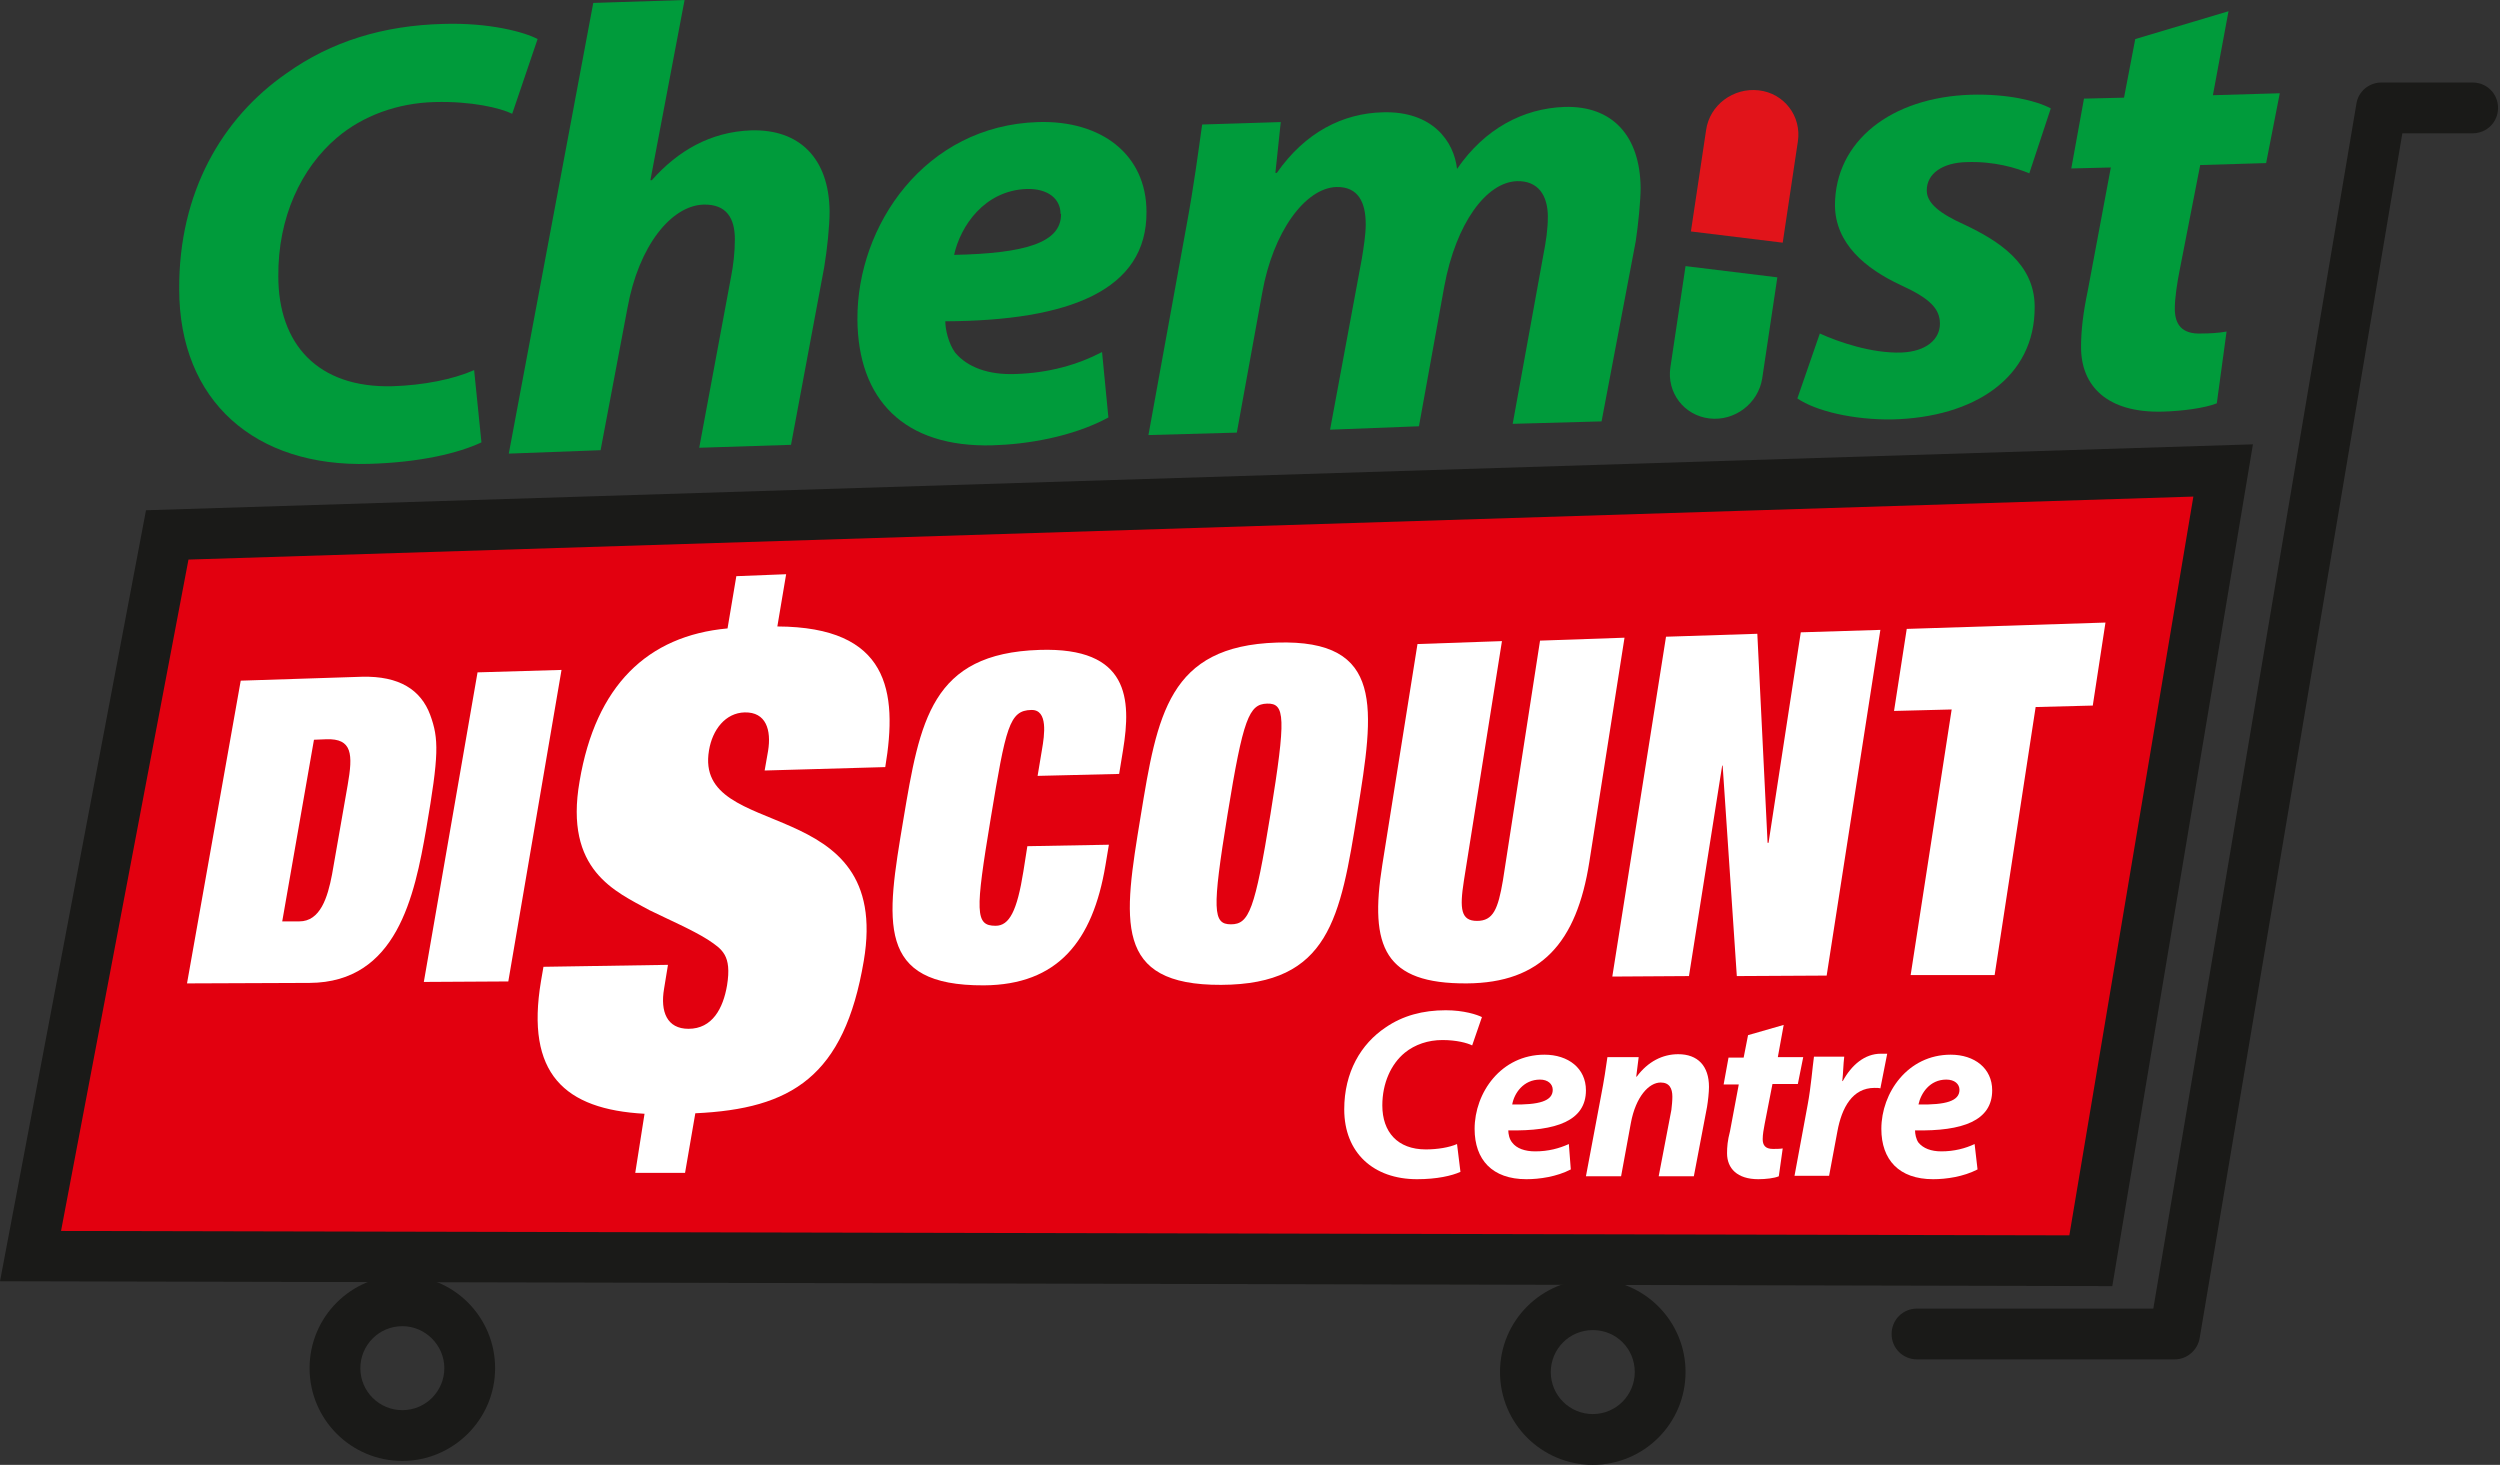 <?xml version="1.0" encoding="utf-8"?>
<!-- Generator: Adobe Illustrator 26.0.3, SVG Export Plug-In . SVG Version: 6.00 Build 0)  -->
<svg version="1.1" id="Layer_1" xmlns="http://www.w3.org/2000/svg" xmlns:xlink="http://www.w3.org/1999/xlink" x="0px" y="0px"
	 viewBox="0 0 512 300" style="enable-background:new 0 0 512 300;" xml:space="preserve">
<rect x="0" y="0" width="512" height="300" fill="#333333" stroke="none"/>
<style type="text/css">
	.st0{fill:#1A1A18;}
	.st1{fill:#E2000F;}
	.st2{fill:#FFFFFF;}
	.st3{fill:#009B3B;}
	.st4{fill:#E1141A;}
</style>
<path class="st0" d="M445.4,278.4h-52.8c-2.9,0-5.2-2.3-5.2-5.2c0-2.9,2.3-5.2,5.2-5.2H441l41.6-246.8c0.4-2.5,2.6-4.3,5.1-4.3h18.7
	c2.9,0,5.2,2.3,5.2,5.2s-2.3,5.2-5.2,5.2h-14.4L450.5,274C450.1,276.5,447.9,278.4,445.4,278.4z"/>
<polygon class="st1" points="34.3,109.5 6.3,257.3 428.2,258.2 455.3,96.3 "/>
<path class="st0" d="M326.2,300c-10.5,0-19-8.5-19-19c0-10.5,8.5-19,19-19c10.5,0,19,8.5,19,19C345.2,291.5,336.7,300,326.2,300z
	 M326.2,272.4c-4.8,0-8.6,3.9-8.6,8.6c0,4.8,3.9,8.6,8.6,8.6c4.8,0,8.6-3.9,8.6-8.6C334.8,276.2,331,272.4,326.2,272.4z"/>
<g>
	<path class="st2" d="M49.3,139.4l24.8-0.8c7.7-0.2,12.1,2.7,14,7.8c1.8,4.9,1.8,8.2-0.8,23.3c-2.4,13.8-6,31.5-23.9,31.6l-25.1,0.1
		L49.3,139.4z M57.8,188.7l3.5,0c4.3,0,5.8-4.9,6.7-9.6l3.2-18.3c1.1-6.3,1-9.6-4.4-9.4l-2.5,0.1L57.8,188.7z"/>
	<polygon class="st2" points="97.8,137.7 115,137.2 104.1,201 86.8,201.1 	"/>
	<path class="st2" d="M132,228.1c-16.4-0.9-24.4-8.2-21.2-27.2l0.5-2.9l25.5-0.4l-0.8,4.9c-0.8,4.7,0.6,8.2,5,8.2
		c4.9,0,7.1-4.2,7.9-8.9c1-6.2-1-7.4-4-9.4c-3.2-2-7.6-3.9-11.9-6c-6.9-3.8-17.5-8.1-14.3-26.4c3.3-19.6,13.9-29.8,30.3-31.3
		l1.8-10.7l10.2-0.4l-1.8,10.7c22.8,0.1,24.7,13.2,22.1,28.8l-24.7,0.7l0.7-4c0.7-4.3-0.4-8-4.8-7.9c-3.9,0.1-6.6,3.5-7.3,7.8
		c-3.2,19,37.6,8.2,31.7,43.1c-4,23.7-14.8,30.3-34.5,31.2l-2.1,12.2h-10.2L132,228.1z"/>
	<path class="st2" d="M213.4,153.5c0.5-2.9,1.3-8.2-2.2-8.1c-4.5,0.1-5.2,3.5-8.3,22.2c-3.2,19.3-3.2,22,1,22c2.8,0,4.4-3,5.7-11.2
		l0.8-5.1l16.7-0.3l-0.7,4.2c-2.6,15.6-9.8,24.5-24.9,24.6c-22.2,0.1-20-13-16.5-33.9c3.4-20.3,5.7-34.1,27.9-34.8
		c18.4-0.6,18.8,10.1,17.1,20.5l-0.8,4.9l-16.7,0.4L213.4,153.5z"/>
	<path class="st2" d="M261.5,131.6c22.2-0.7,19.9,13.6,16.5,34.7c-3.5,21.7-5.7,35.3-27.9,35.4c-22.2,0.1-20-13.2-16.5-34.5
		C237,146.4,239.3,132.3,261.5,131.6 M259.5,144.1c-3.7,0.1-4.9,3-8.1,22.7c-3.2,19.7-3,22.5,0.7,22.5c3.7,0,4.9-2.9,8.1-22.6
		C263.4,146.9,263.2,144,259.5,144.1"/>
	<path class="st2" d="M315.4,131.2l17.3-0.6l-7.2,45.9c-2.6,16.6-9.9,24.8-25.1,24.9c-16.8,0.1-20-7.4-17.3-24.3l7.2-45.2l17.3-0.6
		l-7.8,49.1c-0.9,5.8-0.6,8.2,2.7,8.2c3.3,0,4.3-2.4,5.3-8.3L315.4,131.2z"/>
	<polygon class="st2" points="368.8,129.5 385.1,129 374.1,199.8 355.7,199.9 352.8,156.8 352.7,156.8 345.9,199.9 330.2,200 
		341.2,130.4 359.9,129.8 362,172.6 362.2,172.6 	"/>
	<polygon class="st2" points="390.5,128.8 431.2,127.5 428.6,144.5 416.9,144.8 408.5,199.7 391.3,199.7 399.7,145.3 387.9,145.6 	
		"/>
</g>
<g>
	<path class="st2" d="M299.1,240c-1.8,0.8-4.8,1.5-8.9,1.5c-8.9,0-14.9-5.4-14.9-14.3c0-7.6,3.4-13.4,8.5-16.8
		c3.5-2.4,7.6-3.5,12.3-3.5c3.7,0,6.4,0.9,7.4,1.4l-2,5.8c-1-0.5-3.2-1.1-6.1-1.1c-2.9,0-5.6,0.9-7.7,2.6c-2.8,2.3-4.6,6.2-4.6,10.8
		c0,5.4,3.1,9,8.9,9c2.4,0,4.8-0.4,6.4-1.1L299.1,240z"/>
	<path class="st2" d="M321.7,239.5c-2.9,1.5-6.4,2-9.1,2c-7,0-10.6-4-10.6-10.3c0-7.4,5.4-15.2,14.3-15.2c4.9,0,8.5,2.8,8.5,7.3
		c0,6.2-6,8.4-15.9,8.2c0,0.7,0.2,1.8,0.8,2.5c0.9,1.2,2.6,1.8,4.7,1.8c2.7,0,4.9-0.6,6.9-1.5L321.7,239.5z M318,223.2
		c0-1.2-1-2.1-2.6-2.1c-3.4,0-5.3,2.8-5.7,5.1C315.2,226.3,318,225.5,318,223.2L318,223.2z"/>
	<path class="st2" d="M324.8,240.9l3.1-16.5c0.6-3.1,1-5.7,1.3-7.9h6.4l-0.5,4h0.1c2.3-3.1,5.3-4.6,8.5-4.6c4,0,6.3,2.4,6.3,6.7
		c0,1.1-0.2,2.9-0.4,4.1l-2.7,14.2h-7.2l2.6-13.6c0.1-0.9,0.2-1.8,0.2-2.7c0-1.7-0.6-2.9-2.4-2.9c-2.4,0-5.1,2.9-6.1,8.3l-2,10.9
		H324.8z"/>
	<path class="st2" d="M365.3,209.9l-1.2,6.6h5.2l-1.1,5.5H363l-1.6,8.2c-0.2,1-0.4,2.2-0.4,3.1c0,1.2,0.5,2,2.1,2c0.6,0,1.4,0,2-0.1
		l-0.8,5.7c-0.9,0.4-2.7,0.6-4.2,0.6c-4.3,0-6.4-2.2-6.4-5.3c0-1.3,0.1-2.6,0.6-4.5l1.8-9.6h-3.1l1-5.5h3.1l0.9-4.6L365.3,209.9z"/>
	<path class="st2" d="M367.5,240.9l2.7-14.6c0.7-3.7,1-7.8,1.3-9.9h6.2c-0.2,1.6-0.2,3.3-0.4,5h0.1c1.8-3.3,4.5-5.6,7.8-5.6
		c0.4,0,1,0,1.3,0l-1.4,7.1c-0.3-0.1-0.7-0.1-1.2-0.1c-4.5,0-6.7,4-7.6,8.9l-1.7,9.1H367.5z"/>
	<path class="st2" d="M405,239.5c-2.9,1.5-6.4,2-9.1,2c-7,0-10.6-4-10.6-10.3c0-7.4,5.4-15.2,14.2-15.2c4.9,0,8.5,2.8,8.5,7.3
		c0,6.2-6,8.4-15.8,8.2c0,0.7,0.2,1.8,0.7,2.5c1,1.2,2.6,1.8,4.7,1.8c2.6,0,4.9-0.6,6.8-1.5L405,239.5z M401.3,223.2
		c0-1.2-1-2.1-2.7-2.1c-3.4,0-5.2,2.8-5.7,5.1C398.5,226.3,401.3,225.5,401.3,223.2L401.3,223.2z"/>
</g>
<g>
	<g>
		<path class="st3" d="M98.6,90.6c-4.7,2.2-12.5,4.1-23,4.4c-23.3,0.7-38.9-12.8-38.9-35.8c-0.1-19.7,8.7-35,22-44.2
			c9.1-6.5,19.8-9.8,32.1-10.1c9.5-0.3,16.7,1.7,19.3,3.1l-5.2,15.3c-2.5-1.2-8.3-2.6-15.9-2.4c-7.6,0.2-14.7,2.8-20,7.3
			c-7.3,6.2-12.1,16.3-12,28.4c0,13.8,8,22.9,23.4,22.5c6.3-0.2,12.4-1.4,16.7-3.3L98.6,90.6z"/>
		<path class="st3" d="M104.2,92.9l17.3-92.3L140.2,0l-7,36.9l0.3,0c5.3-6,12-9.9,20.3-10.2c9.9-0.3,16,5.7,16.1,16.6
			c0,3-0.5,7.8-1.1,11.4l-6.8,36.4l-18.8,0.6l6.5-34.9c0.5-2.5,0.8-5.2,0.8-7.8c0-4.3-1.7-7.2-6.4-7.1c-6.6,0.2-13.3,8.4-15.6,21.2
			l-5.5,29.1L104.2,92.9z"/>
		<path class="st3" d="M227,85.5c-7.4,4-16.7,5.5-23.7,5.7c-18.2,0.5-27.6-9.4-27.7-25.8c-0.1-19.3,13.9-39.7,37-40.4
			c12.9-0.4,22.2,6.6,22.2,18.4c0.1,16-15.7,22.3-41.2,22.4c0,1.8,0.7,4.6,2,6.4c2.5,3,6.8,4.6,12.3,4.4c6.9-0.2,12.8-1.9,17.8-4.5
			L227,85.5z M217.2,43.8c0-3.1-2.6-5.2-6.9-5.1c-8.7,0.3-13.6,7.6-14.9,13.5c14.6-0.3,21.9-2.5,21.9-8.3V43.8z"/>
		<path class="st3" d="M235.2,89.1l7.8-42.9c1.5-8.1,2.4-15,3.2-20.7l16.1-0.5l-1.1,10.4l0.3,0c5.8-8.3,13.5-12.2,21.7-12.4
			c10.2-0.3,14.6,6,15.2,11.6c5.7-8.3,13.6-12.4,22-12.7c9.8-0.3,15.5,5.9,15.6,16.6c0,2.6-0.5,7.6-1,10.9L328,86.3l-18.2,0.5
			l6.3-34.7c0.5-2.5,0.9-5.2,0.9-7.7c0-4.4-2-7.4-6.3-7.3c-6.3,0.2-12.5,8.6-14.9,21.5l-5.2,28.7L272.4,88l6.5-35
			c0.4-2.5,0.8-4.9,0.8-7.1c0-4.4-1.5-7.7-6-7.6c-6.4,0.2-13,9.2-15.2,21.7l-5.2,28.6L235.2,89.1z"/>
		<path class="st3" d="M372.7,68.3c3.7,1.7,10.6,4.1,16.7,3.9c5.2-0.2,7.9-2.8,7.9-5.9c0-3.1-2.1-5.2-8-7.9
			c-7.3-3.4-13.4-8.5-13.5-16.3c0-13.2,11.5-22.2,27.9-22.7c7.4-0.2,13.3,1.2,16.3,2.8l-4.4,13.3c-2.6-1.1-7.2-2.5-12.8-2.3
			c-4.9,0.1-8.2,2.3-8.2,5.8c0,2.6,2.6,4.7,7.7,7c7,3.3,14.4,8,14.4,16.8c0.1,14.5-12.3,22.7-29.2,23.1c-7.9,0.1-15.6-1.7-19.4-4.3
			L372.7,68.3z"/>
		<path class="st3" d="M456.4,2.3l-3.2,17.2l13.7-0.4l-2.8,14.3l-13.5,0.4l-4.2,21.5c-0.5,2.5-1,5.7-1,7.9c0,3.1,1.3,5.3,5.5,5.1
			c1.6,0,3.5-0.1,5.1-0.4l-2,14.7c-2.5,1-7.2,1.6-11.1,1.7c-11.3,0.3-16.7-5.2-16.7-13.2c0-3.4,0.4-6.9,1.4-11.7l4.7-25.1l-8.1,0.2
			l2.6-14.3l8.2-0.2l2.3-12L456.4,2.3z"/>
		<g>
			<path class="st4" d="M365.1,49.7l3.1-20.7c0.8-5.2-2.8-9.9-8-10.5c-5.2-0.6-10.1,3-10.8,8.2l-3.1,20.7L365.1,49.7z"/>
			<path class="st3" d="M345.2,54.5l-3.1,20.7c-0.8,5.2,2.8,9.9,8,10.5c5.2,0.6,10-3.1,10.8-8.2l3.1-20.7L345.2,54.5z"/>
		</g>
	</g>
</g>
<path class="st0" d="M432.6,263.4L0,262.4l29.9-157.9l431.5-13.5L432.6,263.4z M12.5,252.1l411.3,0.9l25.4-151.3L38.6,114.6
	L12.5,252.1z"/>
<path class="st0" d="M82.4,299.2c-10.5,0-19-8.5-19-19c0-10.5,8.5-19,19-19c10.5,0,19,8.5,19,19C101.4,290.7,92.8,299.2,82.4,299.2z
	 M82.4,271.6c-4.8,0-8.6,3.9-8.6,8.6c0,4.8,3.9,8.6,8.6,8.6c4.8,0,8.6-3.9,8.6-8.6C91,275.5,87.1,271.6,82.4,271.6z"/>
</svg>
